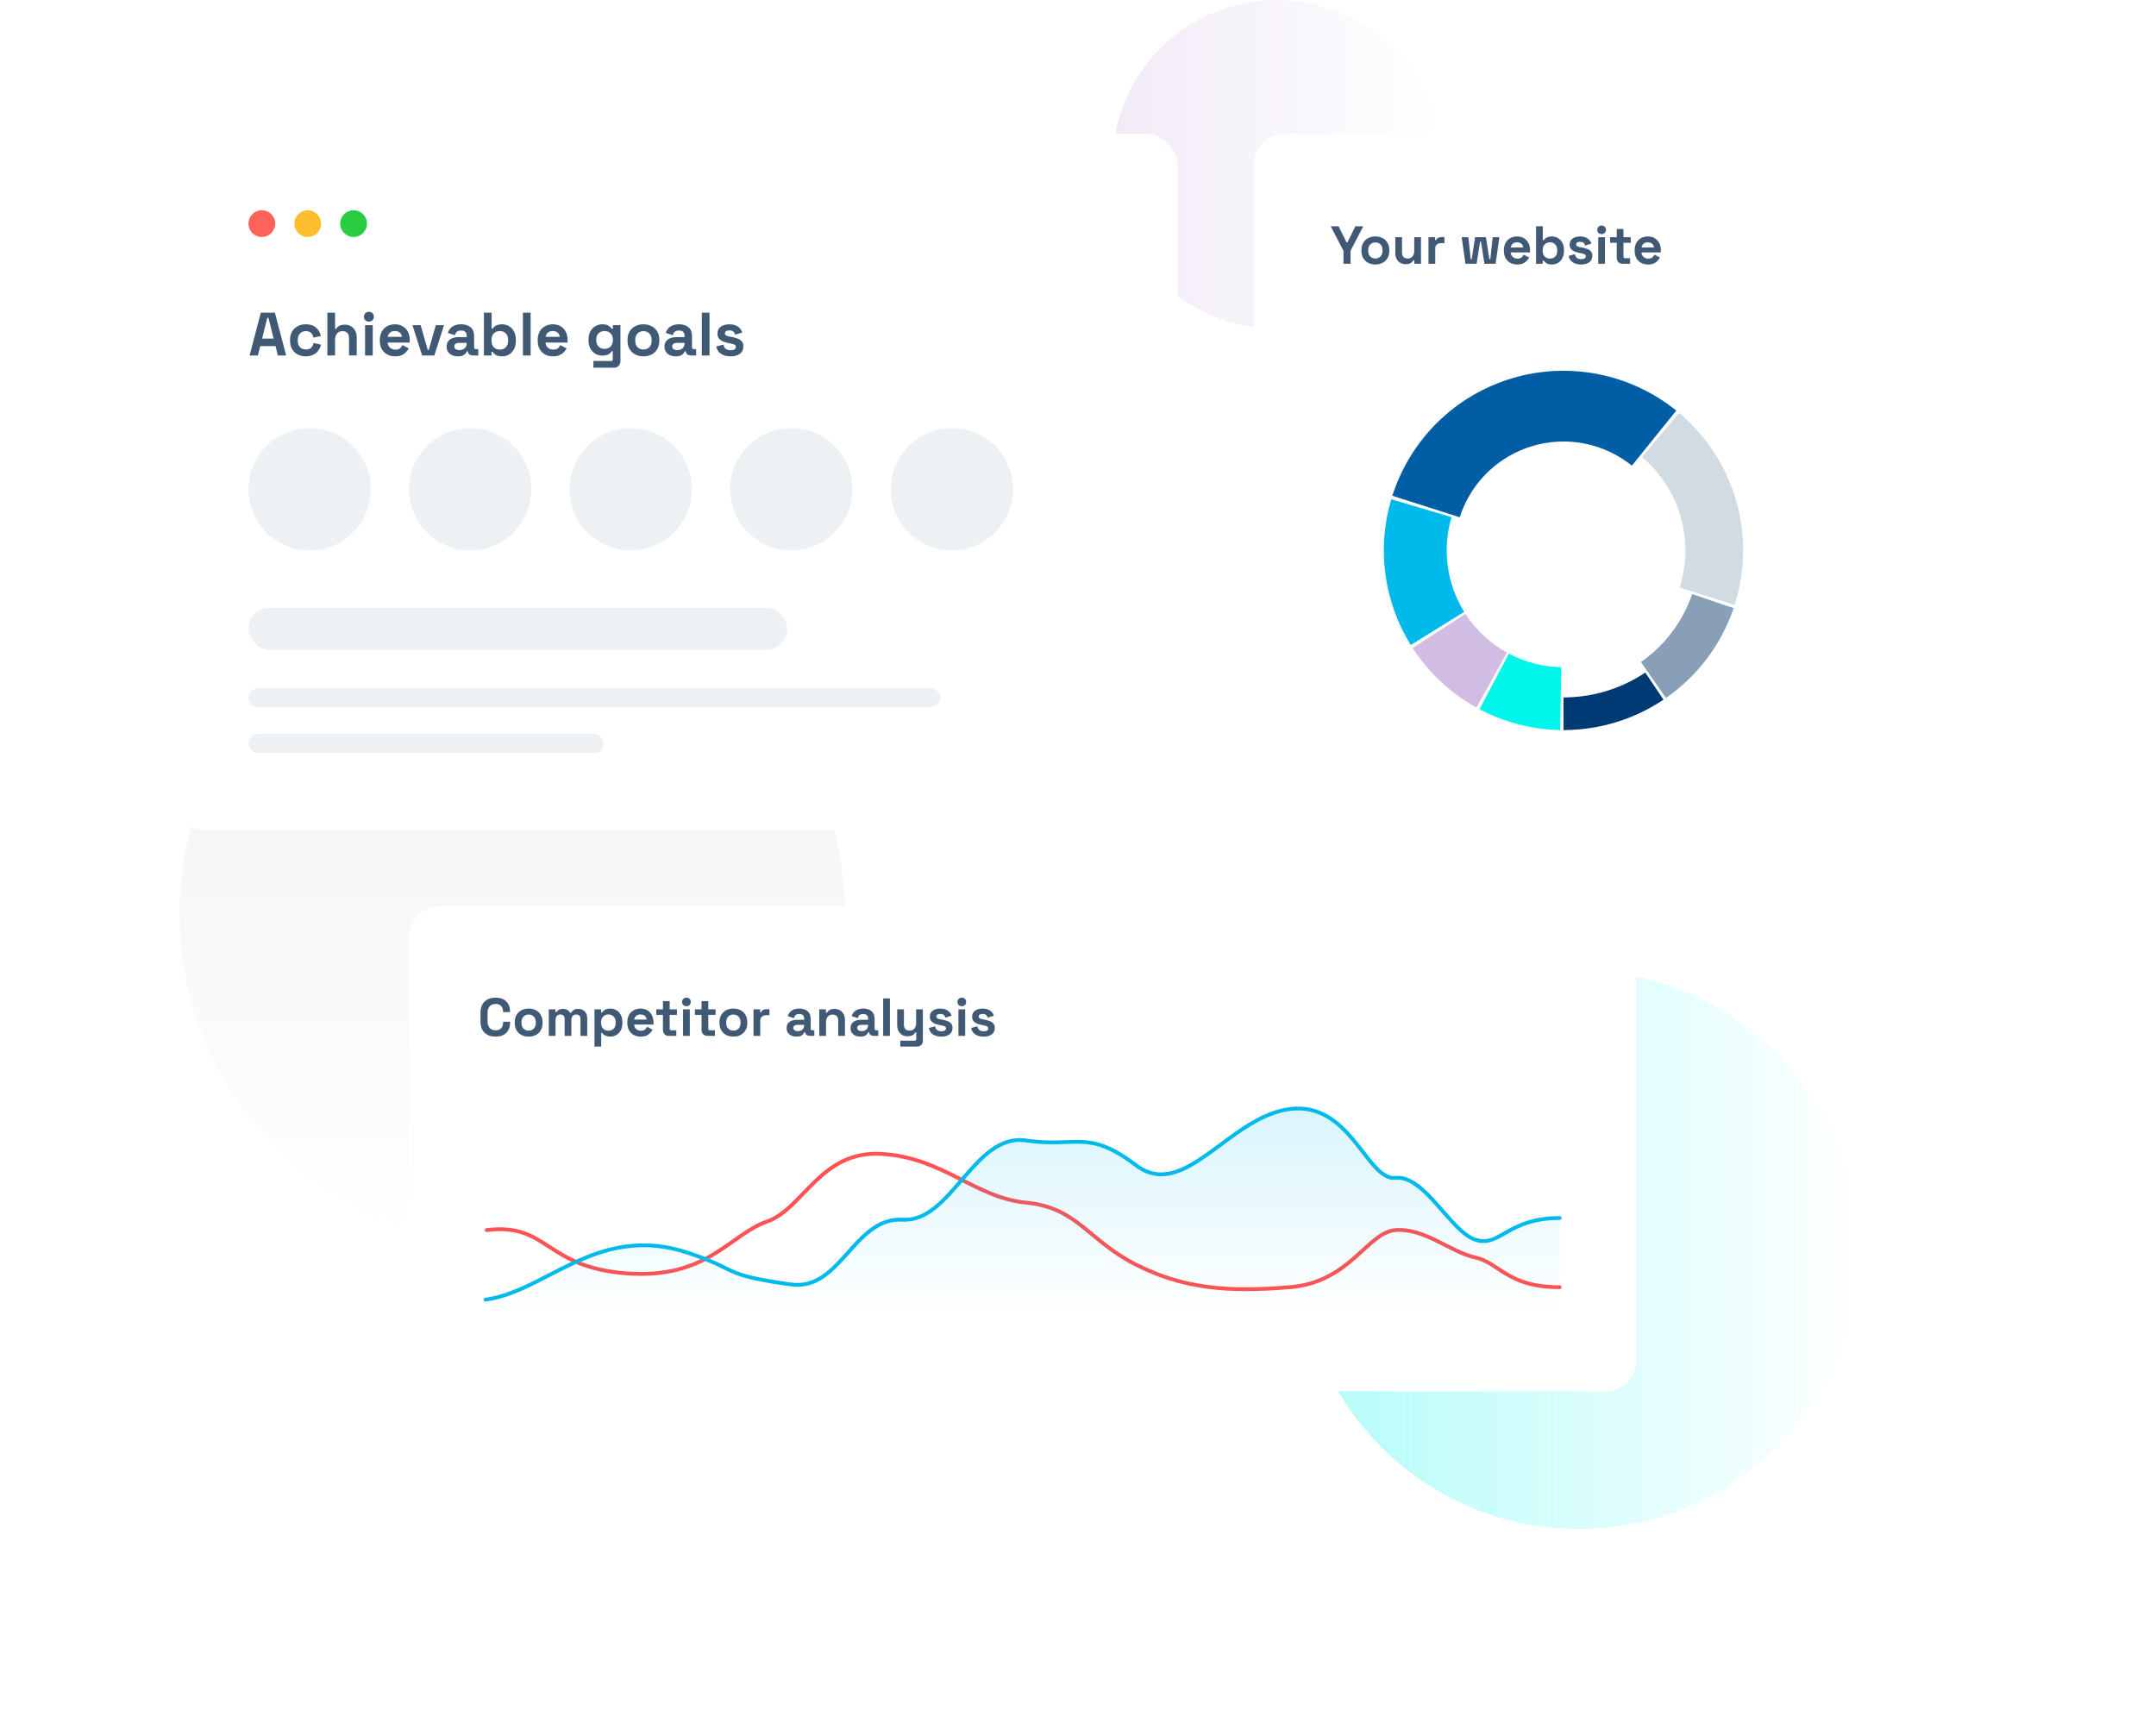 <svg fill="none" height="454" viewBox="0 0 564 454" width="564" xmlns="http://www.w3.org/2000/svg" xmlns:xlink="http://www.w3.org/1999/xlink"><filter id="a" color-interpolation-filters="sRGB" filterUnits="userSpaceOnUse" height="302" width="383" x="0" y="5"><feGaussianBlur stdDeviation="30"/></filter><filter id="b" color-interpolation-filters="sRGB" filterUnits="userSpaceOnUse" height="302" width="281" x="283" y="5"><feGaussianBlur stdDeviation="30"/></filter><filter id="c" color-interpolation-filters="sRGB" filterUnits="userSpaceOnUse" height="247" width="441" x="62" y="207"><feGaussianBlur stdDeviation="30"/></filter><linearGradient id="d" gradientUnits="userSpaceOnUse" x1="134" x2="134" y1="152" y2="326"><stop offset="0" stop-color="#d2dbe2"/><stop offset="1" stop-color="#d2dbe2" stop-opacity="0"/></linearGradient><linearGradient id="e" gradientUnits="userSpaceOnUse" x1="146" x2="0" y1="73" y2="73"><stop offset="0" stop-color="#00f5eb"/><stop offset="1" stop-color="#00f5eb" stop-opacity="0"/></linearGradient><linearGradient id="f" gradientUnits="userSpaceOnUse" x1="291" x2="377" y1="43" y2="43"><stop offset="0" stop-color="#d1bce3"/><stop offset="1" stop-color="#d1bce3" stop-opacity="0"/></linearGradient><linearGradient id="g" gradientUnits="userSpaceOnUse" x1="267.5" x2="267.5" y1="290" y2="344.258"><stop offset="0" stop-color="#00baeb"/><stop offset="1" stop-color="#00baeb" stop-opacity="0"/></linearGradient><circle cx="134" cy="239" fill="url(#d)" opacity=".4" r="87"/><circle cx="73" cy="73" fill="url(#e)" opacity=".3" r="73" transform="matrix(-1 0 0 1 486 254)"/><circle cx="334" cy="43" fill="url(#f)" opacity=".3" r="43"/><g filter="url(#a)"><rect fill="#fff" height="182" rx="8" width="263" x="45" y="35"/></g><circle cx="68.5" cy="58.5" fill="#ff6259" r="3.5"/><circle cx="80.5" cy="58.5" fill="#ffbe2f" r="3.5"/><circle cx="92.5" cy="58.5" fill="#29cd41" r="3.5"/><path d="m65.288 93 2.944-11.2h3.68l2.944 11.2h-2.176l-.608-2.464h-4l-.608 2.464zm3.28-4.416h3.008l-1.36-5.456h-.288zm11.421 4.64c-.768 0-1.467-.16-2.096-.48-.619-.32-1.109-.784-1.472-1.392-.363-.608-.544-1.344-.544-2.208v-.224c0-.864.181-1.6.544-2.208.363-.608.853-1.072 1.472-1.392.629-.32 1.328-.48 2.096-.48.757 0 1.408.133 1.952.4s.981.635 1.312 1.104c.341.459.565.981.672 1.568l-1.952.416c-.043-.32-.139-.608-.288-.864-.149-.256-.363-.459-.64-.608-.267-.149-.603-.224-1.008-.224-.405 0-.773.091-1.104.272-.32.171-.576.432-.768.784-.181.341-.272.763-.272 1.264v.16c0 .501.091.928.272 1.28.192.341.448.603.768.784.331.171.699.256 1.104.256.608 0 1.067-.155 1.376-.464.32-.32.523-.736.608-1.248l1.952.464c-.139.565-.379 1.083-.72 1.552-.331.459-.768.821-1.312 1.088s-1.195.4-1.952.4zm5.647-.224v-11.2h2.016v4.24h.288c.085-.171.219-.341.4-.512.181-.171.421-.309.72-.416.309-.117.699-.176 1.168-.176.619 0 1.157.144 1.616.432.469.277.832.667 1.088 1.168.256.491.384 1.067.384 1.728v4.736h-2.016v-4.576c0-.597-.149-1.045-.448-1.344-.288-.299-.704-.448-1.248-.448-.619 0-1.099.208-1.44.624-.341.405-.512.976-.512 1.712v4.032zm9.859 0v-7.936h2.016v7.936zm1.008-8.864c-.363 0-.672-.117-.928-.352-.245-.235-.368-.544-.368-.928s.123-.693.368-.928c.256-.235.565-.352.928-.352.373 0 .683.117.928.352s.368.544.368.928-.123.693-.368.928-.555.352-.928.352zm6.858 9.088c-.789 0-1.488-.165-2.096-.496-.597-.341-1.067-.816-1.408-1.424-.331-.619-.496-1.344-.496-2.176v-.192c0-.832.165-1.552.496-2.16.331-.619.795-1.093 1.392-1.424.597-.341 1.291-.512 2.08-.512.779 0 1.456.176 2.032.528.576.341 1.024.821 1.344 1.44.32.608.48 1.317.48 2.128v.688h-5.776c.021.544.224.987.608 1.328s.853.512 1.408.512c.565 0 .981-.123 1.248-.368s.469-.517.608-.816l1.648.864c-.149.277-.368.581-.656.912-.277.32-.651.597-1.12.832-.469.224-1.067.336-1.792.336zm-1.936-5.104h3.712c-.043-.459-.229-.827-.56-1.104-.32-.277-.741-.416-1.264-.416-.544 0-.976.139-1.296.416s-.517.645-.592 1.104zm9 4.88-2.528-7.936h2.144l1.84 6.464h.288l1.84-6.464h2.144l-2.528 7.936zm9.378.224c-.566 0-1.072-.096-1.52-.288-.448-.203-.806-.491-1.072-.864-.256-.384-.384-.848-.384-1.392s.128-.997.384-1.36c.266-.373.629-.651 1.088-.832.469-.192 1.002-.288 1.6-.288h2.176v-.448c0-.373-.118-.677-.352-.912-.235-.245-.608-.368-1.12-.368-.502 0-.875.117-1.12.352-.246.224-.406.517-.48.88l-1.856-.624c.128-.405.33-.773.608-1.104.288-.341.666-.613 1.136-.816.48-.213 1.061-.32 1.744-.32 1.045 0 1.872.261 2.48.784s.912 1.28.912 2.272v2.96c0 .32.149.48.448.48h.64v1.664h-1.344c-.395 0-.72-.096-.976-.288s-.384-.448-.384-.768v-.016h-.304c-.043.128-.139.299-.288.512-.15.203-.384.384-.704.544s-.758.24-1.312.24zm.352-1.632c.565 0 1.024-.155 1.376-.464.362-.32.544-.741.544-1.264v-.16h-2.032c-.374 0-.667.08-.88.24-.214.16-.32.384-.32.672s.112.523.336.704.549.272.976.272zm11.202 1.632c-.715 0-1.264-.123-1.648-.368s-.667-.517-.848-.816h-.288v.96h-1.984v-11.2h2.016v4.176h.288c.117-.192.272-.373.464-.544.202-.171.464-.309.784-.416.33-.117.736-.176 1.216-.176.64 0 1.232.16 1.776.48.544.309.981.768 1.312 1.376.33.608.496 1.344.496 2.208v.256c0 .864-.166 1.6-.496 2.208-.331.608-.768 1.072-1.312 1.392-.544.309-1.136.464-1.776.464zm-.608-1.76c.618 0 1.136-.197 1.552-.592.416-.405.624-.992.624-1.76v-.16c0-.768-.208-1.349-.624-1.744-.406-.405-.923-.608-1.552-.608-.619 0-1.136.203-1.552.608-.416.395-.624.976-.624 1.744v.16c0 .768.208 1.355.624 1.76.416.395.933.592 1.552.592zm6.043 1.536v-11.2h2.016v11.2zm7.866.224c-.789 0-1.488-.165-2.096-.496-.597-.341-1.067-.816-1.408-1.424-.331-.619-.496-1.344-.496-2.176v-.192c0-.832.165-1.552.496-2.16.331-.619.795-1.093 1.392-1.424.597-.341 1.291-.512 2.08-.512.779 0 1.456.176 2.032.528.576.341 1.024.821 1.344 1.44.32.608.48 1.317.48 2.128v.688h-5.776c.021.544.224.987.608 1.328s.853.512 1.408.512c.565 0 .981-.123 1.248-.368s.469-.517.608-.816l1.648.864c-.149.277-.368.581-.656.912-.277.32-.651.597-1.12.832-.469.224-1.067.336-1.792.336zm-1.936-5.104h3.712c-.043-.459-.229-.827-.56-1.104-.32-.277-.741-.416-1.264-.416-.544 0-.976.139-1.296.416s-.517.645-.592 1.104zm11.233.944v-.256c0-.832.165-1.541.496-2.128.33-.597.768-1.051 1.312-1.36.554-.32 1.157-.48 1.808-.48.725 0 1.274.128 1.648.384.373.256.645.523.816.8h.288v-.96h1.984v9.344c0 .544-.16.976-.48 1.296-.32.331-.747.496-1.28.496h-5.312v-1.76h4.608c.298 0 .448-.16.448-.48v-2.064h-.288c-.107.171-.256.347-.448.528-.192.171-.448.315-.768.432s-.726.176-1.216.176c-.651 0-1.254-.155-1.808-.464-.544-.32-.982-.773-1.312-1.36-.331-.597-.496-1.312-.496-2.144zm4.192 2.208c.618 0 1.136-.197 1.552-.592s.624-.949.624-1.664v-.16c0-.725-.208-1.28-.624-1.664-.406-.395-.923-.592-1.552-.592-.619 0-1.136.197-1.552.592-.416.384-.624.939-.624 1.664v.16c0 .715.208 1.269.624 1.664s.933.592 1.552.592zm10.171 1.952c-.789 0-1.499-.16-2.128-.48s-1.125-.784-1.488-1.392-.544-1.339-.544-2.192v-.256c0-.853.181-1.584.544-2.192s.859-1.072 1.488-1.392 1.339-.48 2.128-.48 1.499.16 2.128.48 1.125.784 1.488 1.392.544 1.339.544 2.192v.256c0 .853-.181 1.584-.544 2.192s-.859 1.072-1.488 1.392-1.339.48-2.128.48zm0-1.792c.619 0 1.131-.197 1.536-.592.405-.405.608-.981.608-1.728v-.16c0-.747-.203-1.317-.608-1.712-.395-.405-.907-.608-1.536-.608-.619 0-1.131.203-1.536.608-.405.395-.608.965-.608 1.712v.16c0 .747.203 1.323.608 1.728.405.395.917.592 1.536.592zm8.485 1.792c-.566 0-1.072-.096-1.52-.288-.448-.203-.806-.491-1.072-.864-.256-.384-.384-.848-.384-1.392s.128-.997.384-1.36c.266-.373.629-.651 1.088-.832.469-.192 1.002-.288 1.6-.288h2.176v-.448c0-.373-.118-.677-.352-.912-.235-.245-.608-.368-1.12-.368-.502 0-.875.117-1.12.352-.246.224-.406.517-.48.88l-1.856-.624c.128-.405.33-.773.608-1.104.288-.341.666-.613 1.136-.816.48-.213 1.061-.32 1.744-.32 1.045 0 1.872.261 2.48.784s.912 1.28.912 2.272v2.96c0 .32.149.48.448.48h.64v1.664h-1.344c-.395 0-.72-.096-.976-.288s-.384-.448-.384-.768v-.016h-.304c-.043.128-.139.299-.288.512-.15.203-.384.384-.704.544s-.758.24-1.312.24zm.352-1.632c.565 0 1.024-.155 1.376-.464.362-.32.544-.741.544-1.264v-.16h-2.032c-.374 0-.667.08-.88.24-.214.16-.32.384-.32.672s.112.523.336.704.549.272.976.272zm6.434 1.408v-11.2h2.016v11.2zm7.546.224c-1.035 0-1.883-.224-2.544-.672-.662-.448-1.062-1.088-1.2-1.92l1.856-.48c.074.373.197.667.368.88.181.213.4.368.656.464.266.085.554.128.864.128.469 0 .816-.08 1.04-.24.224-.171.336-.379.336-.624s-.107-.432-.32-.56c-.214-.139-.555-.251-1.024-.336l-.448-.08c-.555-.107-1.062-.251-1.52-.432-.459-.192-.827-.453-1.104-.784-.278-.331-.416-.757-.416-1.28 0-.789.288-1.392.864-1.808.576-.427 1.333-.64 2.272-.64.885 0 1.621.197 2.208.592.586.395.97.912 1.152 1.552l-1.872.576c-.086-.405-.262-.693-.528-.864-.256-.171-.576-.256-.96-.256s-.678.069-.88.208c-.203.128-.304.309-.304.544 0 .256.106.448.32.576.213.117.501.208.864.272l.448.08c.597.107 1.136.251 1.616.432.49.171.874.421 1.152.752.288.32.432.757.432 1.312 0 .832-.304 1.477-.912 1.936-.598.448-1.403.672-2.416.672z" fill="#405a75"/><g filter="url(#b)"><rect fill="#fff" height="182" rx="8" width="161" x="328" y="35"/></g><path d="m351.444 69v-3.374l-3.332-6.426h2.058l2.072 4.2h.252l2.072-4.2h2.058l-3.332 6.426v3.374zm8.346.196c-.691 0-1.311-.14-1.862-.42s-.985-.686-1.302-1.218-.476-1.171-.476-1.918v-.224c0-.747.159-1.386.476-1.918s.751-.938 1.302-1.218 1.171-.42 1.862-.42 1.311.14 1.862.42.985.686 1.302 1.218.476 1.171.476 1.918v.224c0 .747-.159 1.386-.476 1.918s-.751.938-1.302 1.218-1.171.42-1.862.42zm0-1.568c.541 0 .989-.173 1.344-.518.355-.355.532-.859.532-1.512v-.14c0-.653-.177-1.153-.532-1.498-.345-.355-.793-.532-1.344-.532-.541 0-.989.177-1.344.532-.355.345-.532.845-.532 1.498v.14c0 .653.177 1.157.532 1.512.355.345.803.518 1.344.518zm7.914 1.484c-.541 0-1.017-.121-1.428-.364-.401-.252-.714-.597-.938-1.036s-.336-.943-.336-1.512v-4.144h1.764v4.004c0 .523.126.915.378 1.176.261.261.63.392 1.106.392.541 0 .961-.177 1.26-.532.299-.364.448-.868.448-1.512v-3.528h1.764v6.944h-1.736v-.91h-.252c-.112.233-.322.462-.63.686s-.775.336-1.4.336zm5.981-.112v-6.944h1.736v.784h.252c.103-.28.271-.485.504-.616.243-.131.523-.196.84-.196h.84v1.568h-.868c-.448 0-.817.121-1.106.364-.289.233-.434.597-.434 1.092v3.948zm9.666 0-.98-6.944h1.75l.616 5.754h.252l.896-5.754h2.828l.896 5.754h.252l.616-5.754h1.75l-.98 6.944h-2.926l-.896-5.754h-.252l-.896 5.754zm13.555.196c-.691 0-1.302-.145-1.834-.434-.523-.299-.934-.714-1.232-1.246-.29-.541-.434-1.176-.434-1.904v-.168c0-.728.144-1.358.434-1.89.289-.541.695-.957 1.218-1.246.522-.299 1.129-.448 1.82-.448.681 0 1.274.154 1.778.462.504.299.896.719 1.176 1.26.28.532.42 1.153.42 1.862v.602h-5.054c.018.476.196.863.532 1.162s.746.448 1.232.448c.494 0 .858-.107 1.092-.322.233-.215.41-.453.532-.714l1.442.756c-.131.243-.322.509-.574.798-.243.28-.57.523-.98.728-.411.196-.934.294-1.568.294zm-1.694-4.466h3.248c-.038-.401-.201-.723-.49-.966-.28-.243-.649-.364-1.106-.364-.476 0-.854.121-1.134.364s-.453.565-.518.966zm10.782 4.466c-.626 0-1.106-.107-1.442-.322s-.584-.453-.742-.714h-.252v.84h-1.736v-9.8h1.764v3.654h.252c.102-.168.238-.327.406-.476.177-.149.406-.271.686-.364.289-.103.644-.154 1.064-.154.56 0 1.078.14 1.554.42.476.271.858.672 1.148 1.204.289.532.434 1.176.434 1.932v.224c0 .756-.145 1.4-.434 1.932-.29.532-.672.938-1.148 1.218-.476.271-.994.406-1.554.406zm-.532-1.54c.541 0 .994-.173 1.358-.518.364-.355.546-.868.546-1.54v-.14c0-.672-.182-1.181-.546-1.526-.355-.355-.808-.532-1.358-.532-.542 0-.994.177-1.358.532-.364.345-.546.854-.546 1.526v.14c0 .672.182 1.185.546 1.54.364.345.816.518 1.358.518zm8.172 1.54c-.906 0-1.648-.196-2.226-.588-.579-.392-.929-.952-1.05-1.68l1.624-.42c.065.327.172.583.322.77.158.187.35.322.574.406.233.075.485.112.756.112.41 0 .714-.07.91-.21.196-.149.294-.331.294-.546s-.094-.378-.28-.49c-.187-.121-.486-.219-.896-.294l-.392-.07c-.486-.093-.929-.219-1.33-.378-.402-.168-.724-.397-.966-.686-.243-.289-.364-.663-.364-1.12 0-.691.252-1.218.756-1.582.504-.373 1.166-.56 1.988-.56.774 0 1.418.173 1.932.518.513.345.849.798 1.008 1.358l-1.638.504c-.075-.355-.229-.607-.462-.756-.224-.149-.504-.224-.84-.224s-.593.061-.77.182c-.178.112-.266.271-.266.476 0 .224.093.392.28.504.186.103.438.182.756.238l.392.07c.522.093.994.219 1.414.378.429.149.765.369 1.008.658.252.28.378.663.378 1.148 0 .728-.266 1.293-.798 1.694-.523.392-1.228.588-2.114.588zm4.457-.196v-6.944h1.764v6.944zm.882-7.756c-.317 0-.588-.103-.812-.308-.214-.205-.322-.476-.322-.812s.108-.607.322-.812c.224-.205.495-.308.812-.308.327 0 .598.103.812.308.215.205.322.476.322.812s-.107.607-.322.812c-.214.205-.485.308-.812.308zm5.497 7.756c-.457 0-.831-.14-1.12-.42-.28-.289-.42-.672-.42-1.148v-3.92h-1.736v-1.456h1.736v-2.156h1.764v2.156h1.904v1.456h-1.904v3.612c0 .28.131.42.392.42h1.344v1.456zm6.643.196c-.691 0-1.302-.145-1.834-.434-.523-.299-.934-.714-1.232-1.246-.29-.541-.434-1.176-.434-1.904v-.168c0-.728.144-1.358.434-1.89.289-.541.695-.957 1.218-1.246.522-.299 1.129-.448 1.82-.448.681 0 1.274.154 1.778.462.504.299.896.719 1.176 1.26.28.532.42 1.153.42 1.862v.602h-5.054c.018.476.196.863.532 1.162s.746.448 1.232.448c.494 0 .858-.107 1.092-.322.233-.215.41-.453.532-.714l1.442.756c-.131.243-.322.509-.574.798-.243.28-.57.523-.98.728-.411.196-.934.294-1.568.294zm-1.694-4.466h3.248c-.038-.401-.201-.723-.49-.966-.28-.243-.649-.364-1.106-.364-.476 0-.854.121-1.134.364s-.453.565-.518.966z" fill="#405a75"/><g fill="#edf1f4"><circle cx="81" cy="128" r="16"/><circle cx="123" cy="128" r="16"/><circle cx="165" cy="128" r="16"/><circle cx="207" cy="128" r="16"/><circle cx="249" cy="128" r="16"/><rect height="11" rx="5.5" width="140.956" x="65" y="159"/><rect height="5" rx="2.5" width="181" x="65" y="180"/><rect height="5" rx="2.5" width="92.903" x="65" y="192"/></g><path d="m438.509 107.419c-5.944-4.796-12.968-8.07-20.463-9.54s-15.235-1.091-22.55 1.103c-7.316 2.194-13.986 6.139-19.435 11.491-5.448 5.353-9.509 11.953-11.833 19.228l17.628 5.63c1.409-4.411 3.871-8.412 7.174-11.657 3.303-3.246 7.347-5.637 11.783-6.967 4.435-1.331 9.128-1.56 13.671-.669 4.544.891 8.803 2.876 12.407 5.784z" fill="#015ea5"/><path d="m409 191c9.317 0 18.423-2.769 26.163-7.955l-4.754-7.095c-6.334 4.243-13.785 6.509-21.409 6.509z" fill="#003a75"/><path d="m435.801 182.61c8.267-5.739 14.474-13.979 17.707-23.509l-10.855-3.683c-2.445 7.206-7.138 13.436-13.389 17.775z" fill="#889fb7"/><path d="m453.777 158.284c2.832-8.877 2.961-18.395.372-27.345s-7.78-16.929-14.914-22.923l-9.715 11.563c4.841 4.068 8.364 9.483 10.122 15.557 1.757 6.074 1.669 12.534-.253 18.558z" fill="#d2dbe2"/><path d="m363.948 130.609c-1.889 6.357-2.412 13.041-1.534 19.614s3.137 12.886 6.629 18.524l13.985-8.662c-2.27-3.664-3.738-7.767-4.309-12.04-.571-4.272-.231-8.617.997-12.749z" fill="#00baeb"/><path d="m369.536 169.526c4.2 6.493 9.936 11.849 16.701 15.594l7.967-14.392c-4.397-2.434-8.126-5.916-10.856-10.136z" fill="#d1bce3"/><path d="m387.025 185.546c6.505 3.441 13.727 5.306 21.085 5.446l.311-16.447c-4.782-.091-9.477-1.303-13.705-3.54z" fill="#00f5eb"/><g filter="url(#c)"><rect fill="#fff" height="127" rx="8" width="321" x="107" y="237"/></g><path d="m129.648 271.196c-1.213 0-2.175-.336-2.884-1.008-.709-.681-1.064-1.652-1.064-2.912v-2.352c0-1.26.355-2.226 1.064-2.898.709-.681 1.671-1.022 2.884-1.022 1.204 0 2.133.331 2.786.994.663.653.994 1.554.994 2.702v.084h-1.82v-.14c0-.579-.163-1.055-.49-1.428-.317-.373-.807-.56-1.47-.56-.653 0-1.167.201-1.54.602s-.56.947-.56 1.638v2.408c0 .681.187 1.227.56 1.638.373.401.887.602 1.54.602.663 0 1.153-.187 1.47-.56.327-.383.49-.859.49-1.428v-.252h1.82v.196c0 1.148-.331 2.053-.994 2.716-.653.653-1.582.98-2.786.98zm8.646 0c-.691 0-1.312-.14-1.862-.42-.551-.28-.985-.686-1.302-1.218-.318-.532-.476-1.171-.476-1.918v-.224c0-.747.158-1.386.476-1.918.317-.532.751-.938 1.302-1.218.55-.28 1.171-.42 1.862-.42.69 0 1.311.14 1.862.42.55.28.984.686 1.302 1.218.317.532.476 1.171.476 1.918v.224c0 .747-.159 1.386-.476 1.918-.318.532-.752.938-1.302 1.218-.551.28-1.172.42-1.862.42zm0-1.568c.541 0 .989-.173 1.344-.518.354-.355.532-.859.532-1.512v-.14c0-.653-.178-1.153-.532-1.498-.346-.355-.794-.532-1.344-.532-.542 0-.99.177-1.344.532-.355.345-.532.845-.532 1.498v.14c0 .653.177 1.157.532 1.512.354.345.802.518 1.344.518zm5.268 1.372v-6.944h1.736v.756h.252c.121-.233.322-.434.602-.602.28-.177.649-.266 1.106-.266.495 0 .891.098 1.19.294.299.187.527.434.686.742h.252c.159-.299.383-.546.672-.742s.7-.294 1.232-.294c.429 0 .817.093 1.162.28.355.177.635.453.84.826.215.364.322.826.322 1.386v4.564h-1.764v-4.438c0-.383-.098-.667-.294-.854-.196-.196-.471-.294-.826-.294-.401 0-.714.131-.938.392-.215.252-.322.616-.322 1.092v4.102h-1.764v-4.438c0-.383-.098-.667-.294-.854-.196-.196-.471-.294-.826-.294-.401 0-.714.131-.938.392-.215.252-.322.616-.322 1.092v4.102zm11.949 2.8v-9.744h1.736v.84h.252c.159-.271.406-.509.742-.714.336-.215.817-.322 1.442-.322.56 0 1.078.14 1.554.42.476.271.859.672 1.148 1.204.29.532.434 1.176.434 1.932v.224c0 .756-.144 1.4-.434 1.932-.289.532-.672.938-1.148 1.218-.476.271-.994.406-1.554.406-.42 0-.774-.051-1.064-.154-.28-.093-.508-.215-.686-.364-.168-.159-.303-.317-.406-.476h-.252v3.598zm3.64-4.144c.551 0 1.004-.173 1.358-.518.364-.355.546-.868.546-1.54v-.14c0-.672-.182-1.181-.546-1.526-.364-.355-.816-.532-1.358-.532-.541 0-.994.177-1.358.532-.364.345-.546.854-.546 1.526v.14c0 .672.182 1.185.546 1.54.364.345.817.518 1.358.518zm8.452 1.54c-.691 0-1.302-.145-1.834-.434-.523-.299-.933-.714-1.232-1.246-.289-.541-.434-1.176-.434-1.904v-.168c0-.728.145-1.358.434-1.89.289-.541.695-.957 1.218-1.246.523-.299 1.129-.448 1.82-.448.681 0 1.274.154 1.778.462.504.299.896.719 1.176 1.26.28.532.42 1.153.42 1.862v.602h-5.054c.019.476.196.863.532 1.162s.747.448 1.232.448c.495 0 .859-.107 1.092-.322s.411-.453.532-.714l1.442.756c-.131.243-.322.509-.574.798-.243.28-.569.523-.98.728-.411.196-.933.294-1.568.294zm-1.694-4.466h3.248c-.037-.401-.201-.723-.49-.966-.28-.243-.649-.364-1.106-.364-.476 0-.854.121-1.134.364s-.453.565-.518.966zm9.051 4.27c-.457 0-.83-.14-1.12-.42-.28-.289-.42-.672-.42-1.148v-3.92h-1.736v-1.456h1.736v-2.156h1.764v2.156h1.904v1.456h-1.904v3.612c0 .28.131.42.392.42h1.344v1.456zm3.725 0v-6.944h1.764v6.944zm.882-7.756c-.317 0-.588-.103-.812-.308-.215-.205-.322-.476-.322-.812s.107-.607.322-.812c.224-.205.495-.308.812-.308.327 0 .597.103.812.308s.322.476.322.812-.107.607-.322.812-.485.308-.812.308zm5.497 7.756c-.458 0-.831-.14-1.12-.42-.28-.289-.42-.672-.42-1.148v-3.92h-1.736v-1.456h1.736v-2.156h1.764v2.156h1.904v1.456h-1.904v3.612c0 .28.13.42.392.42h1.344v1.456zm6.783.196c-.691 0-1.312-.14-1.862-.42-.551-.28-.985-.686-1.302-1.218-.318-.532-.476-1.171-.476-1.918v-.224c0-.747.158-1.386.476-1.918.317-.532.751-.938 1.302-1.218.55-.28 1.171-.42 1.862-.42.69 0 1.311.14 1.862.42.55.28.984.686 1.302 1.218.317.532.476 1.171.476 1.918v.224c0 .747-.159 1.386-.476 1.918-.318.532-.752.938-1.302 1.218-.551.28-1.172.42-1.862.42zm0-1.568c.541 0 .989-.173 1.344-.518.354-.355.532-.859.532-1.512v-.14c0-.653-.178-1.153-.532-1.498-.346-.355-.794-.532-1.344-.532-.542 0-.99.177-1.344.532-.355.345-.532.845-.532 1.498v.14c0 .653.177 1.157.532 1.512.354.345.802.518 1.344.518zm5.268 1.372v-6.944h1.736v.784h.252c.102-.28.27-.485.504-.616.242-.131.522-.196.84-.196h.84v1.568h-.868c-.448 0-.817.121-1.106.364-.29.233-.434.597-.434 1.092v3.948zm11.261.196c-.494 0-.938-.084-1.33-.252-.392-.177-.704-.429-.938-.756-.224-.336-.336-.742-.336-1.218s.112-.873.336-1.19c.234-.327.551-.569.952-.728.411-.168.878-.252 1.4-.252h1.904v-.392c0-.327-.102-.593-.308-.798-.205-.215-.532-.322-.98-.322-.438 0-.765.103-.98.308-.214.196-.354.453-.42.77l-1.624-.546c.112-.355.29-.677.532-.966.252-.299.584-.537.994-.714.42-.187.929-.28 1.526-.28.915 0 1.638.229 2.17.686s.798 1.12.798 1.988v2.59c0 .28.131.42.392.42h.56v1.456h-1.176c-.345 0-.63-.084-.854-.252s-.336-.392-.336-.672v-.014h-.266c-.037.112-.121.261-.252.448-.13.177-.336.336-.616.476s-.662.21-1.148.21zm.308-1.428c.495 0 .896-.135 1.204-.406.318-.28.476-.649.476-1.106v-.14h-1.778c-.326 0-.583.07-.77.21-.186.14-.28.336-.28.588s.098.457.294.616.481.238.854.238zm5.63 1.232v-6.944h1.736v.91h.252c.112-.243.322-.471.63-.686.308-.224.775-.336 1.4-.336.541 0 1.013.126 1.414.378.411.243.728.583.952 1.022.224.429.336.933.336 1.512v4.144h-1.764v-4.004c0-.523-.131-.915-.392-1.176-.252-.261-.616-.392-1.092-.392-.541 0-.961.182-1.26.546-.299.355-.448.854-.448 1.498v3.528zm10.783.196c-.495 0-.938-.084-1.33-.252-.392-.177-.705-.429-.938-.756-.224-.336-.336-.742-.336-1.218s.112-.873.336-1.19c.233-.327.551-.569.952-.728.411-.168.877-.252 1.4-.252h1.904v-.392c0-.327-.103-.593-.308-.798-.205-.215-.532-.322-.98-.322-.439 0-.765.103-.98.308-.215.196-.355.453-.42.77l-1.624-.546c.112-.355.289-.677.532-.966.252-.299.583-.537.994-.714.42-.187.929-.28 1.526-.28.915 0 1.638.229 2.17.686s.798 1.12.798 1.988v2.59c0 .28.131.42.392.42h.56v1.456h-1.176c-.345 0-.63-.084-.854-.252s-.336-.392-.336-.672v-.014h-.266c-.037.112-.121.261-.252.448-.131.177-.336.336-.616.476s-.663.21-1.148.21zm.308-1.428c.495 0 .896-.135 1.204-.406.317-.28.476-.649.476-1.106v-.14h-1.778c-.327 0-.583.07-.77.21s-.28.336-.28.588.098.457.294.616.481.238.854.238zm5.63 1.232v-9.8h1.764v9.8zm4.474 2.8v-1.54h3.78c.262 0 .392-.14.392-.42v-1.75h-.252c-.074.159-.191.317-.35.476-.158.159-.373.289-.644.392-.27.103-.616.154-1.036.154-.541 0-1.017-.121-1.428-.364-.401-.252-.714-.597-.938-1.036s-.336-.943-.336-1.512v-4.144h1.764v4.004c0 .523.126.915.378 1.176.262.261.63.392 1.106.392.542 0 .962-.177 1.26-.532.299-.364.448-.868.448-1.512v-3.528h1.764v8.176c0 .476-.14.854-.42 1.134-.28.289-.653.434-1.12.434zm10.755-2.604c-.905 0-1.647-.196-2.226-.588-.578-.392-.928-.952-1.05-1.68l1.624-.42c.066.327.173.583.322.77.159.187.35.322.574.406.234.075.486.112.756.112.411 0 .714-.07.91-.21.196-.149.294-.331.294-.546s-.093-.378-.28-.49c-.186-.121-.485-.219-.896-.294l-.392-.07c-.485-.093-.928-.219-1.33-.378-.401-.168-.723-.397-.966-.686-.242-.289-.364-.663-.364-1.12 0-.691.252-1.218.756-1.582.504-.373 1.167-.56 1.988-.56.775 0 1.419.173 1.932.518.514.345.85.798 1.008 1.358l-1.638.504c-.074-.355-.228-.607-.462-.756-.224-.149-.504-.224-.84-.224s-.592.061-.77.182c-.177.112-.266.271-.266.476 0 .224.094.392.28.504.187.103.439.182.756.238l.392.07c.523.093.994.219 1.414.378.43.149.766.369 1.008.658.252.28.378.663.378 1.148 0 .728-.266 1.293-.798 1.694-.522.392-1.227.588-2.114.588zm4.458-.196v-6.944h1.764v6.944zm.882-7.756c-.317 0-.588-.103-.812-.308-.214-.205-.322-.476-.322-.812s.108-.607.322-.812c.224-.205.495-.308.812-.308.327 0 .598.103.812.308.215.205.322.476.322.812s-.107.607-.322.812c-.214.205-.485.308-.812.308zm5.721 7.952c-.905 0-1.647-.196-2.226-.588s-.929-.952-1.05-1.68l1.624-.42c.065.327.173.583.322.77.159.187.35.322.574.406.233.075.485.112.756.112.411 0 .714-.07.91-.21.196-.149.294-.331.294-.546s-.093-.378-.28-.49c-.187-.121-.485-.219-.896-.294l-.392-.07c-.485-.093-.929-.219-1.33-.378-.401-.168-.723-.397-.966-.686s-.364-.663-.364-1.12c0-.691.252-1.218.756-1.582.504-.373 1.167-.56 1.988-.56.775 0 1.419.173 1.932.518s.849.798 1.008 1.358l-1.638.504c-.075-.355-.229-.607-.462-.756-.224-.149-.504-.224-.84-.224s-.593.061-.77.182c-.177.112-.266.271-.266.476 0 .224.093.392.28.504.187.103.439.182.756.238l.392.07c.523.093.994.219 1.414.378.429.149.765.369 1.008.658.252.28.378.663.378 1.148 0 .728-.266 1.293-.798 1.694-.523.392-1.227.588-2.114.588z" fill="#405a75"/><path d="m127.309 321.807c16.162-1.948 15.085 9.622 36.365 11.31 21.281 1.688 27.207-10.128 36.905-13.504 9.697-3.375 14.007-18.758 30.17-17.72 16.162 1.039 24.244 11.447 37.712 12.745 13.469 1.298 16.163 9.909 28.824 16.271 12.66 6.363 24.243 7.142 40.137 5.843 15.893-1.298 20.203-14.426 27.745-14.945 7.543-.519 14.277 5.741 20.742 7.169s8.351 7.776 22.089 7.776" stroke="#ff5252" stroke-linecap="round" stroke-linejoin="round"/><path d="m127 340.015c12.359-1.72 22.523-12.211 37.27-13.974 7.86-.94 14.157.889 21.182 3.731 7.026 2.843 5.65 4.07 21.451 6.261 13.038 1.808 16.449-17.687 29.226-16.938s18.686-22.69 32.175-20.733c13.49 1.956 16.185-3.102 28.865 6.485s24.395-12.76 40.313-14.717c15.917-1.956 20.063 18.811 27.617 18.028s14.356 14.015 20.831 16.167c6.475 2.153 8.311-5.666 22.07-5.666" stroke="#00baeb" stroke-linecap="round" stroke-linejoin="round"/><path d="m164.27 326.041c-14.747 1.763-24.911 12.254-37.27 13.974v4.243h281v-25.599c-13.759 0-15.595 7.819-22.07 5.666-6.475-2.152-13.277-16.95-20.831-16.167s-11.7-19.984-27.617-18.028c-15.918 1.957-27.633 24.304-40.313 14.717s-15.375-4.529-28.865-6.485c-13.489-1.957-19.398 21.482-32.175 20.733s-16.188 18.746-29.226 16.938c-15.801-2.191-14.425-3.418-21.451-6.261-7.025-2.842-13.322-4.671-21.182-3.731z" fill="url(#g)" opacity=".15"/></svg>